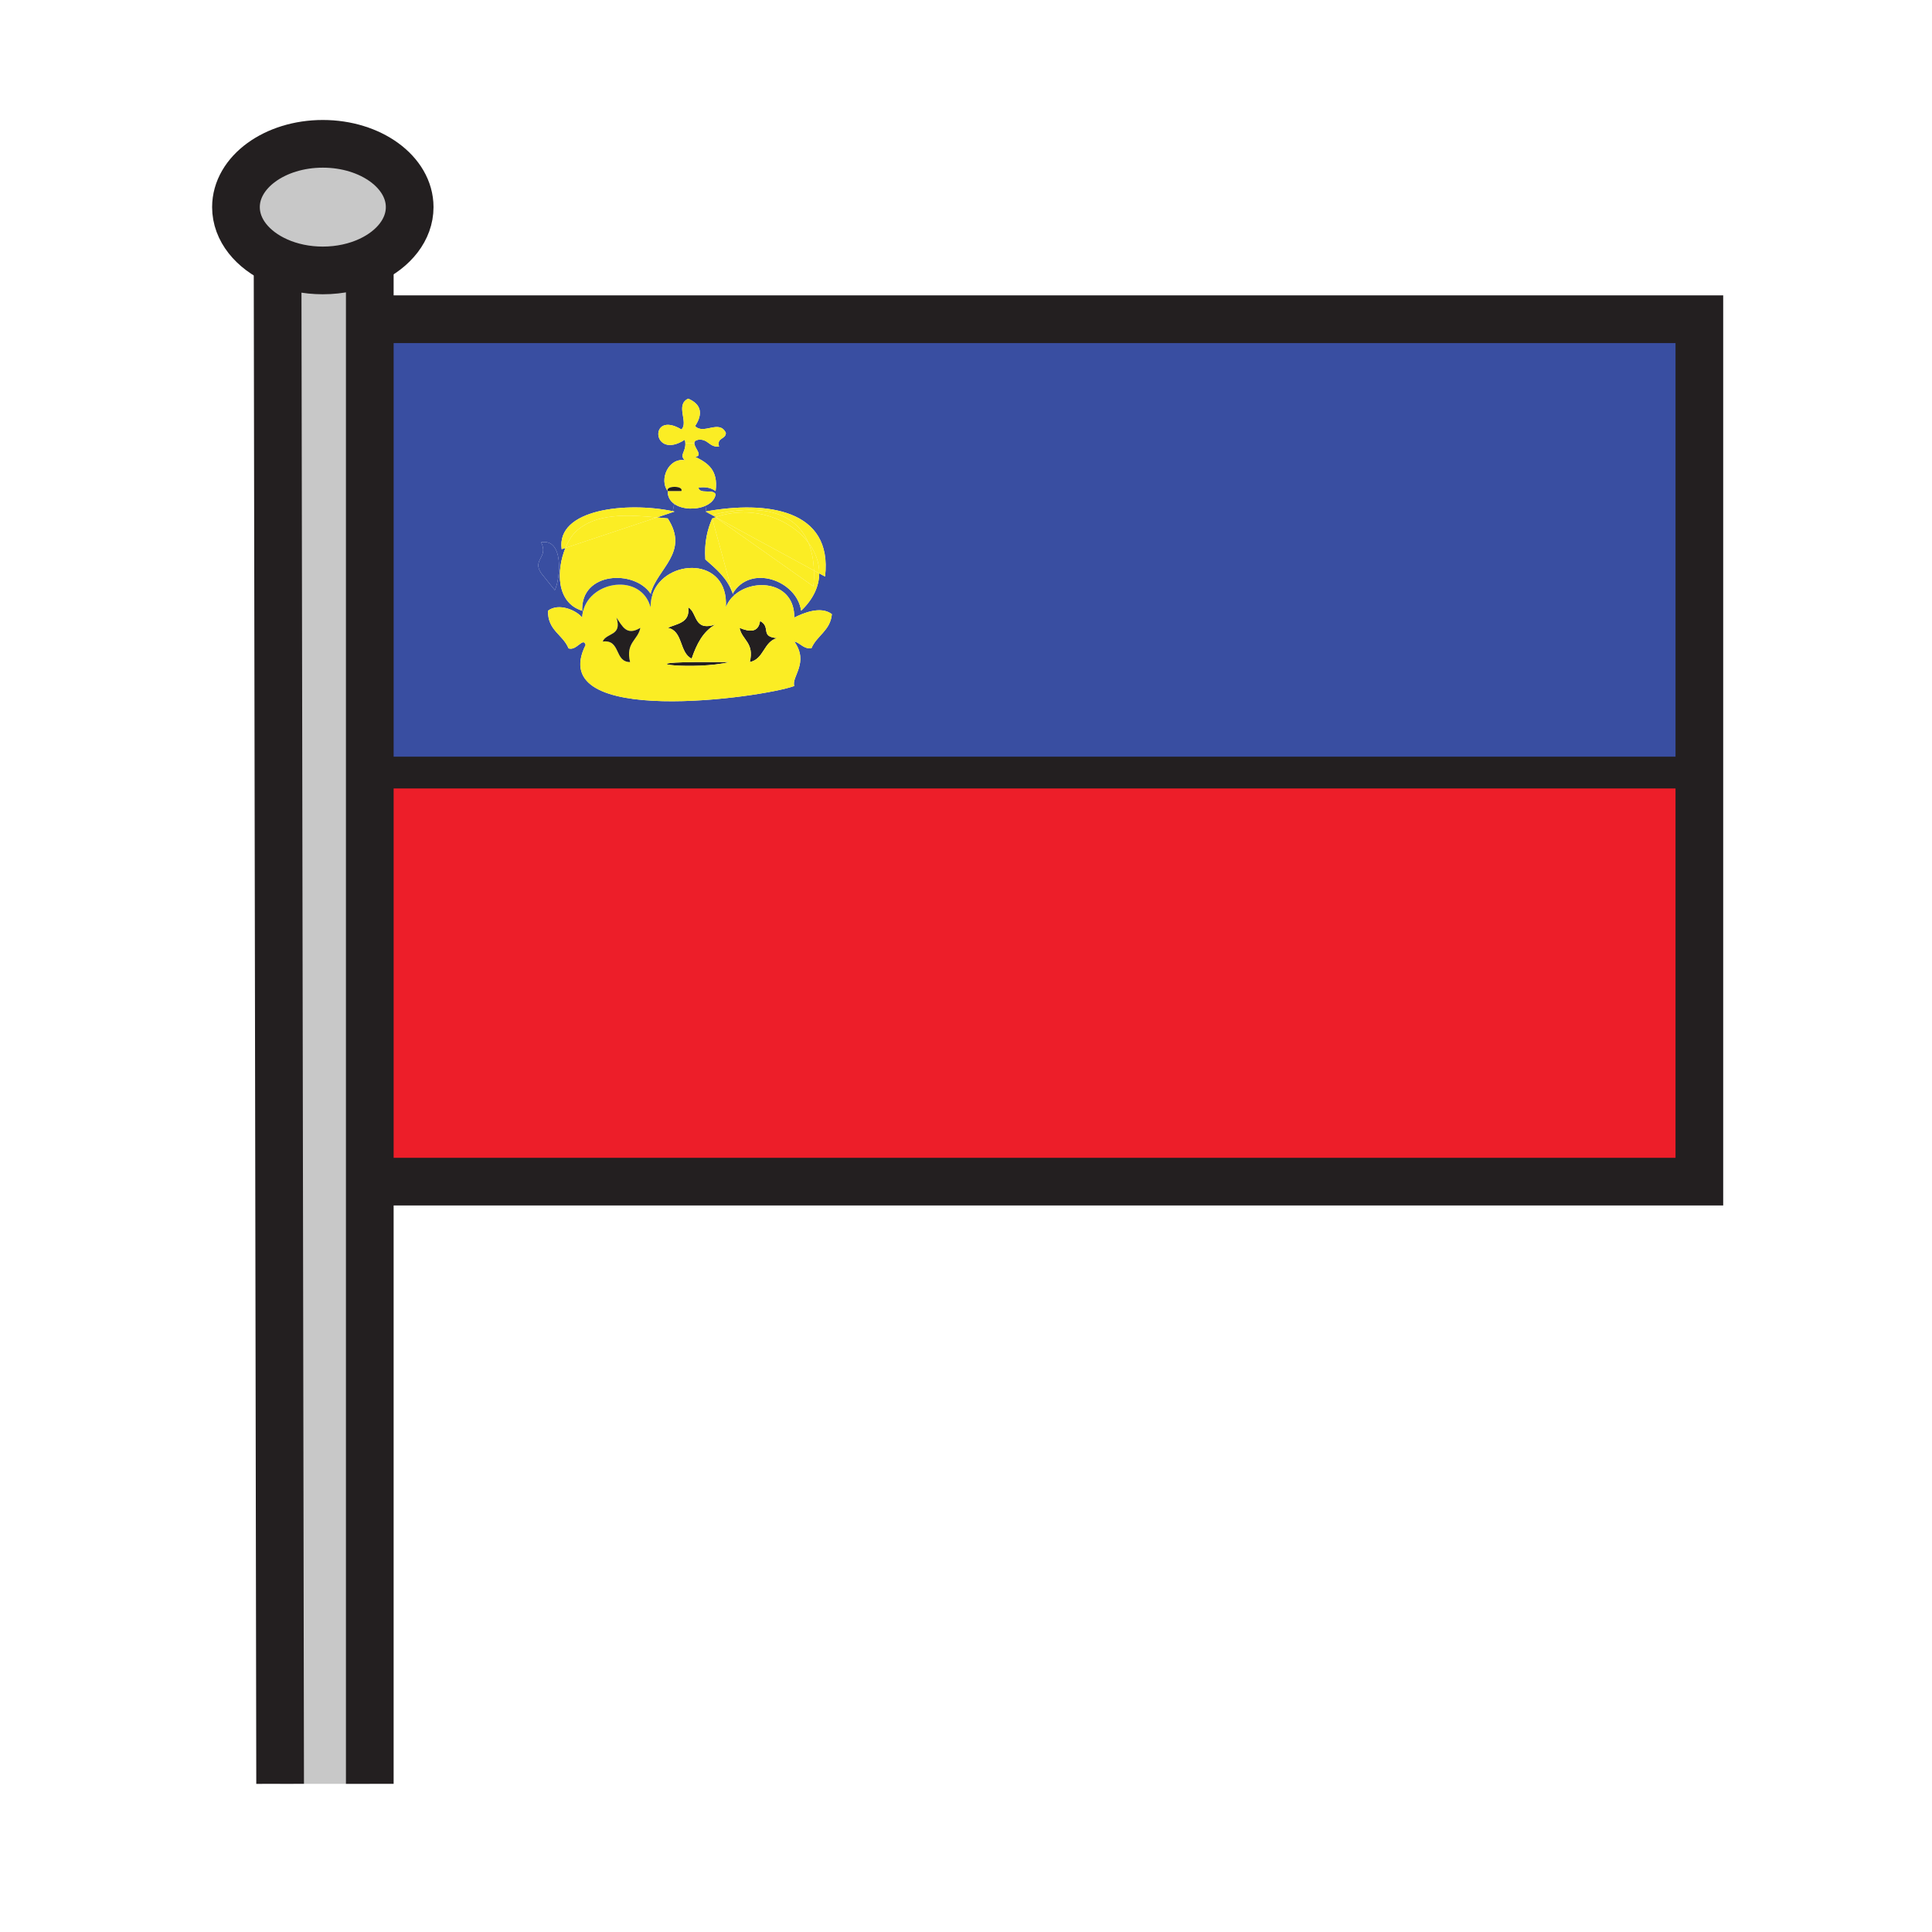 <svg xmlns="http://www.w3.org/2000/svg" width="850.89" height="850.89" viewBox="0 0 850.89 850.89" overflow="visible"><path d="M162.86 340.25v445.38h-39.49l-1.12-670.61c5.8 2.59 12.62 4.08 19.92 4.08 7.62 0 14.73-1.63 20.69-4.43v225.58z" fill="#c8c8c8"/><path d="M358.47 251.26l-43.3-23.51c16.21-5.6 32.86.72 40.82 11.19 1.47 3.45 2.32 7.55 2.48 12.32z" fill="#fbed24"/><path d="M355.99 238.94c3.1 4.06 4.88 8.74 4.82 13.59l-2.34-1.27c-.16-4.77-1.01-8.87-2.48-12.32z" fill="#fbed24"/><path d="M244.36 259.94c2.6-5.66 3.9-22.94-6.03-21.09 3.37 6.74-4.08 7.54 0 13.56l6.03 7.53zm504.07-82.23v162.54H167.15l-1.83-199.66h583.11v37.12zm-492.02 91.27l.42.1c-.24.92-.38 1.9-.42 2.92-2.56-3.25-10.35-6.63-15.06-3.02-.18 8.72 6.59 10.48 9.04 16.57 3.51 1.29 6.49-5.26 7.53-1.5-18.51 36.8 78.24 23.18 91.89 18.08-1.37-4.04 6.68-10.26 0-19.59 2.87.65 3.79 3.25 7.54 3.01 2.36-5.66 8.33-7.73 9.03-15.06-4.88-3.78-12.71-.45-16.57 1.51.22-15.64-17.55-17.6-26.28-9.98l-.83-.57c7.68-13.18 28.25-5.87 30.13 7.53 5.52-5.26 7.93-10.96 7.98-16.45l2.56 1.39c3.51-29.77-26.04-33.43-52.28-28.7l-.43-2.45c2.35-1.04 4.11-2.72 4.51-5.01-.92-2.6-7.15.12-7.54-3.01 3.5-.48 5.79.24 7.54 1.51 1.27-9.32-3.61-12.46-9.04-15.07 3.74-.37-.34-3.86-.34-6 0-.72.46-1.29 1.84-1.53 4.41-.39 4.63 3.41 9.04 3.01-1.1-4.11 2.99-3.03 3.01-6.02-2.84-6.06-9.84 1.01-13.55-3.02 3.61-5.41 2.67-9.63-3.02-12.05-5.88 2.67.3 10.56-3.01 13.56-14.48-8.74-13.05 13.94 1.51 4.52.13.54.2 1.03.23 1.49.23 3.97-2.76 5.15-.23 7.55-7.27-1.18-11.39 8.62-7.54 13.56-.08 2.51 1.07 4.38 2.88 5.66l-.65 3.22c-20.13-4.22-51.4-1.02-48.93 16.73l1.66-.55c-3.98 9.64-4.23 24.07 7.38 27.66z" fill="#394ea1"/><path d="M352.83 268.98c-1.88-13.4-22.45-20.71-30.13-7.53l-9.04-33.14c.47-.18.94-.36 1.41-.52l43.18 30.46c.22-2.47.29-4.8.22-6.99l2.34 1.27c-.05 5.49-2.46 11.19-7.98 16.45z" fill="#fbed24"/><path d="M315.07 227.79c.03-.01.06-.02.1-.04l43.3 23.51c.07 2.19 0 4.52-.22 6.99l-43.18-30.46zM313.66 226.8c20.96-5.11 36.52-1.59 42.33 12.14-7.96-10.47-24.61-16.79-40.82-11.19l-.68-.37-.83-.58z" fill="#fbed24"/><path d="M355.99 238.94c-5.81-13.73-21.37-17.25-42.33-12.14l.83.58-3.84-2.08c.15-.03.29-.05.44-.08 26.24-4.73 55.79-1.07 52.28 28.7l-2.56-1.39c.06-4.85-1.72-9.53-4.82-13.59z" fill="#fbed24"/><path d="M319.68 267.48c1.43-22.61-26.72-21.53-32.22-5.92l-.92-.11c2.93-11.13 17.26-18.19 7.53-33.14-1.53-.14-3.11-.29-4.71-.43l7.73-2.58c-.26-.06-.52-.11-.79-.16l.65-3.22c3.52 2.49 9.54 2.69 13.71.85l.43 2.45c-.15.03-.29.05-.44.08l3.84 2.08.58.41c-.47.16-.94.34-1.41.52-2.09 4.94-3.55 10.51-3.01 18.08 4.8 4.23 9.78 8.29 12.05 15.06l.83.57c-1.68 1.47-3.03 3.3-3.85 5.46z" fill="#394ea1"/><path d="M315.17 227.75c-.04.02-.07.03-.1.04l-.58-.41.68.37z" fill="#202020"/><path d="M238.33 238.85c9.93-1.85 8.63 15.43 6.03 21.09l-6.03-7.53c-4.08-6.02 3.37-6.82 0-13.56z" fill="#394ea1"/><path fill="#ed1e29" d="M748.43 340.25v180.17H168.81l-1.66-180.17z"/><path d="M334.75 273.5c5.05 2.67-.24 6.95 7.53 7.54-6 1.53-5.78 9.27-12.05 10.54 2.09-8.61-3.45-9.6-4.52-15.06 4.32 1.83 8.3 2.2 9.04-3.02z" fill="#231f20"/><path d="M322.7 261.45c-2.27-6.77-7.25-10.83-12.05-15.06-.54-7.57.92-13.14 3.01-18.08l9.04 33.14z" fill="#fbed24"/><path d="M306.13 291.58c5.36-.05 10.66.04 15.06 0-14.39 3.65-44.64.28-15.06 0zM303.11 267.48c4.17 2.36 2.24 10.81 12.06 7.53-5.53 3.01-8.38 8.7-10.55 15.06-5.49-2.54-3.72-12.35-10.55-13.55 4.15-1.88 9.92-2.14 9.04-9.04z" fill="#231f20"/><path d="M306.13 187.63c3.71 4.03 10.71-3.04 13.55 3.02-.02 2.99-4.11 1.91-3.01 6.02-4.41.4-4.63-3.4-9.04-3.01-1.38.24-1.84.81-1.84 1.53l-3.95-.04c-.03-.46-.1-.95-.23-1.49-14.56 9.42-15.99-13.26-1.51-4.52 3.31-3-2.87-10.89 3.01-13.56 5.69 2.42 6.63 6.64 3.02 12.05zM304.62 290.07c2.17-6.36 5.02-12.05 10.55-15.06-9.82 3.28-7.89-5.17-12.06-7.53.88 6.9-4.89 7.16-9.04 9.04 6.83 1.2 5.06 11.01 10.55 13.55zm16.57 1.51c-4.4.04-9.7-.05-15.06 0-29.58.28.67 3.65 15.06 0zm45.19-21.09c-.7 7.33-6.67 9.4-9.03 15.06-3.75.24-4.67-2.36-7.54-3.01 6.68 9.33-1.37 15.55 0 19.59-13.65 5.1-110.4 18.72-91.89-18.08-1.04-3.76-4.02 2.79-7.53 1.5-2.45-6.09-9.22-7.85-9.04-16.57 4.71-3.61 12.5-.23 15.06 3.02.04-1.02.18-2 .42-2.92 3.35-13.44 25.56-16.75 29.71-1.6-.04-2.15.29-4.13.92-5.92 5.5-15.61 33.65-16.69 32.22 5.92.82-2.16 2.17-3.99 3.85-5.46 8.73-7.62 26.5-5.66 26.28 9.98 3.86-1.96 11.69-5.29 16.57-1.51zm-24.1 10.55c-7.77-.59-2.48-4.87-7.53-7.54-.74 5.22-4.72 4.85-9.04 3.02 1.07 5.46 6.61 6.45 4.52 15.06 6.27-1.27 6.05-9.01 12.05-10.54zm-60.26-4.52c-6.16 3.73-7.92-.82-10.54-4.52 2.71 8.23-4.49 6.56-6.03 10.54 8.06-1.02 5.02 9.04 12.05 9.04-2.08-8.61 3.46-9.6 4.52-15.06z" fill="#fbed24"/><path d="M306.13 201.19c5.43 2.61 10.31 5.75 9.04 15.07-1.75-1.27-4.04-1.99-7.54-1.51.39 3.13 6.62.41 7.54 3.01-.4 2.29-2.16 3.97-4.51 5.01-4.17 1.84-10.19 1.64-13.71-.85-1.81-1.28-2.96-3.15-2.88-5.66h6.03c1.08-2.45-7.1-2.45-6.03 0-3.85-4.94.27-14.74 7.54-13.56-2.53-2.4.46-3.58.23-7.55l3.95.04c0 2.14 4.08 5.63.34 6z" fill="#fbed24"/><path d="M294.07 216.26c-1.07-2.45 7.11-2.45 6.03 0h-6.03z" fill="#231f20"/><path d="M289.36 227.88l-40.33 13.44c1.19-2.91 2.72-5.38 4.37-6.99 8.77-8.56 23.27-7.62 35.96-6.45z" fill="#fbed24"/><path d="M271.48 272c2.62 3.7 4.38 8.25 10.54 4.52-1.06 5.46-6.6 6.45-4.52 15.06-7.03 0-3.99-10.06-12.05-9.04 1.54-3.98 8.74-2.31 6.03-10.54z" fill="#231f20"/><path d="M286.54 267.48c-4.15-15.15-26.36-11.84-29.71 1.6l-.42-.1c-.67-17.26 22.99-18.16 30.13-7.53l.92.11c-.63 1.79-.96 3.77-.92 5.92z" fill="#394ea1"/><path d="M286.54 261.45c-7.14-10.63-30.8-9.73-30.13 7.53-11.61-3.59-11.36-18.02-7.38-27.66l40.33-13.44c1.6.14 3.18.29 4.71.43 9.73 14.95-4.6 22.01-7.53 33.14z" fill="#fbed24"/><path d="M247.37 241.87c-2.47-17.75 28.8-20.95 48.93-16.73.27.05.53.1.79.16l-7.73 2.58c-12.69-1.17-27.19-2.11-35.96 6.45-1.65 1.61-3.18 4.08-4.37 6.99l-1.66.55z" fill="#fbed24"/><path d="M162.86 114.67c-5.96 2.8-13.07 4.43-20.69 4.43-7.3 0-14.12-1.49-19.92-4.08-10.99-4.89-18.33-13.72-18.33-23.8 0-15.4 17.13-27.88 38.25-27.88 21.13 0 38.26 12.48 38.26 27.88 0 9.84-7 18.49-17.57 23.45z" fill="#c8c8c8"/><g fill="none" stroke="#231f20"><path stroke-width="21" d="M165.32 140.59h583.11v379.83H168.81M122.25 115.02c-10.99-4.89-18.33-13.72-18.33-23.8 0-15.4 17.13-27.88 38.25-27.88 21.13 0 38.26 12.48 38.26 27.88 0 9.84-7 18.49-17.57 23.45-5.96 2.8-13.07 4.43-20.69 4.43-7.3 0-14.12-1.49-19.92-4.08z"/><path stroke-width="21" d="M122.25 114.25v.77l1.12 670.61M162.86 112.85v672.78"/><path stroke-width="14" d="M745.01 179.64l3.42-1.93 2.01-1.14M162.25 340.25h588"/></g><path fill="none" d="M.25.25h850.394v850.394H.25z"/></svg>